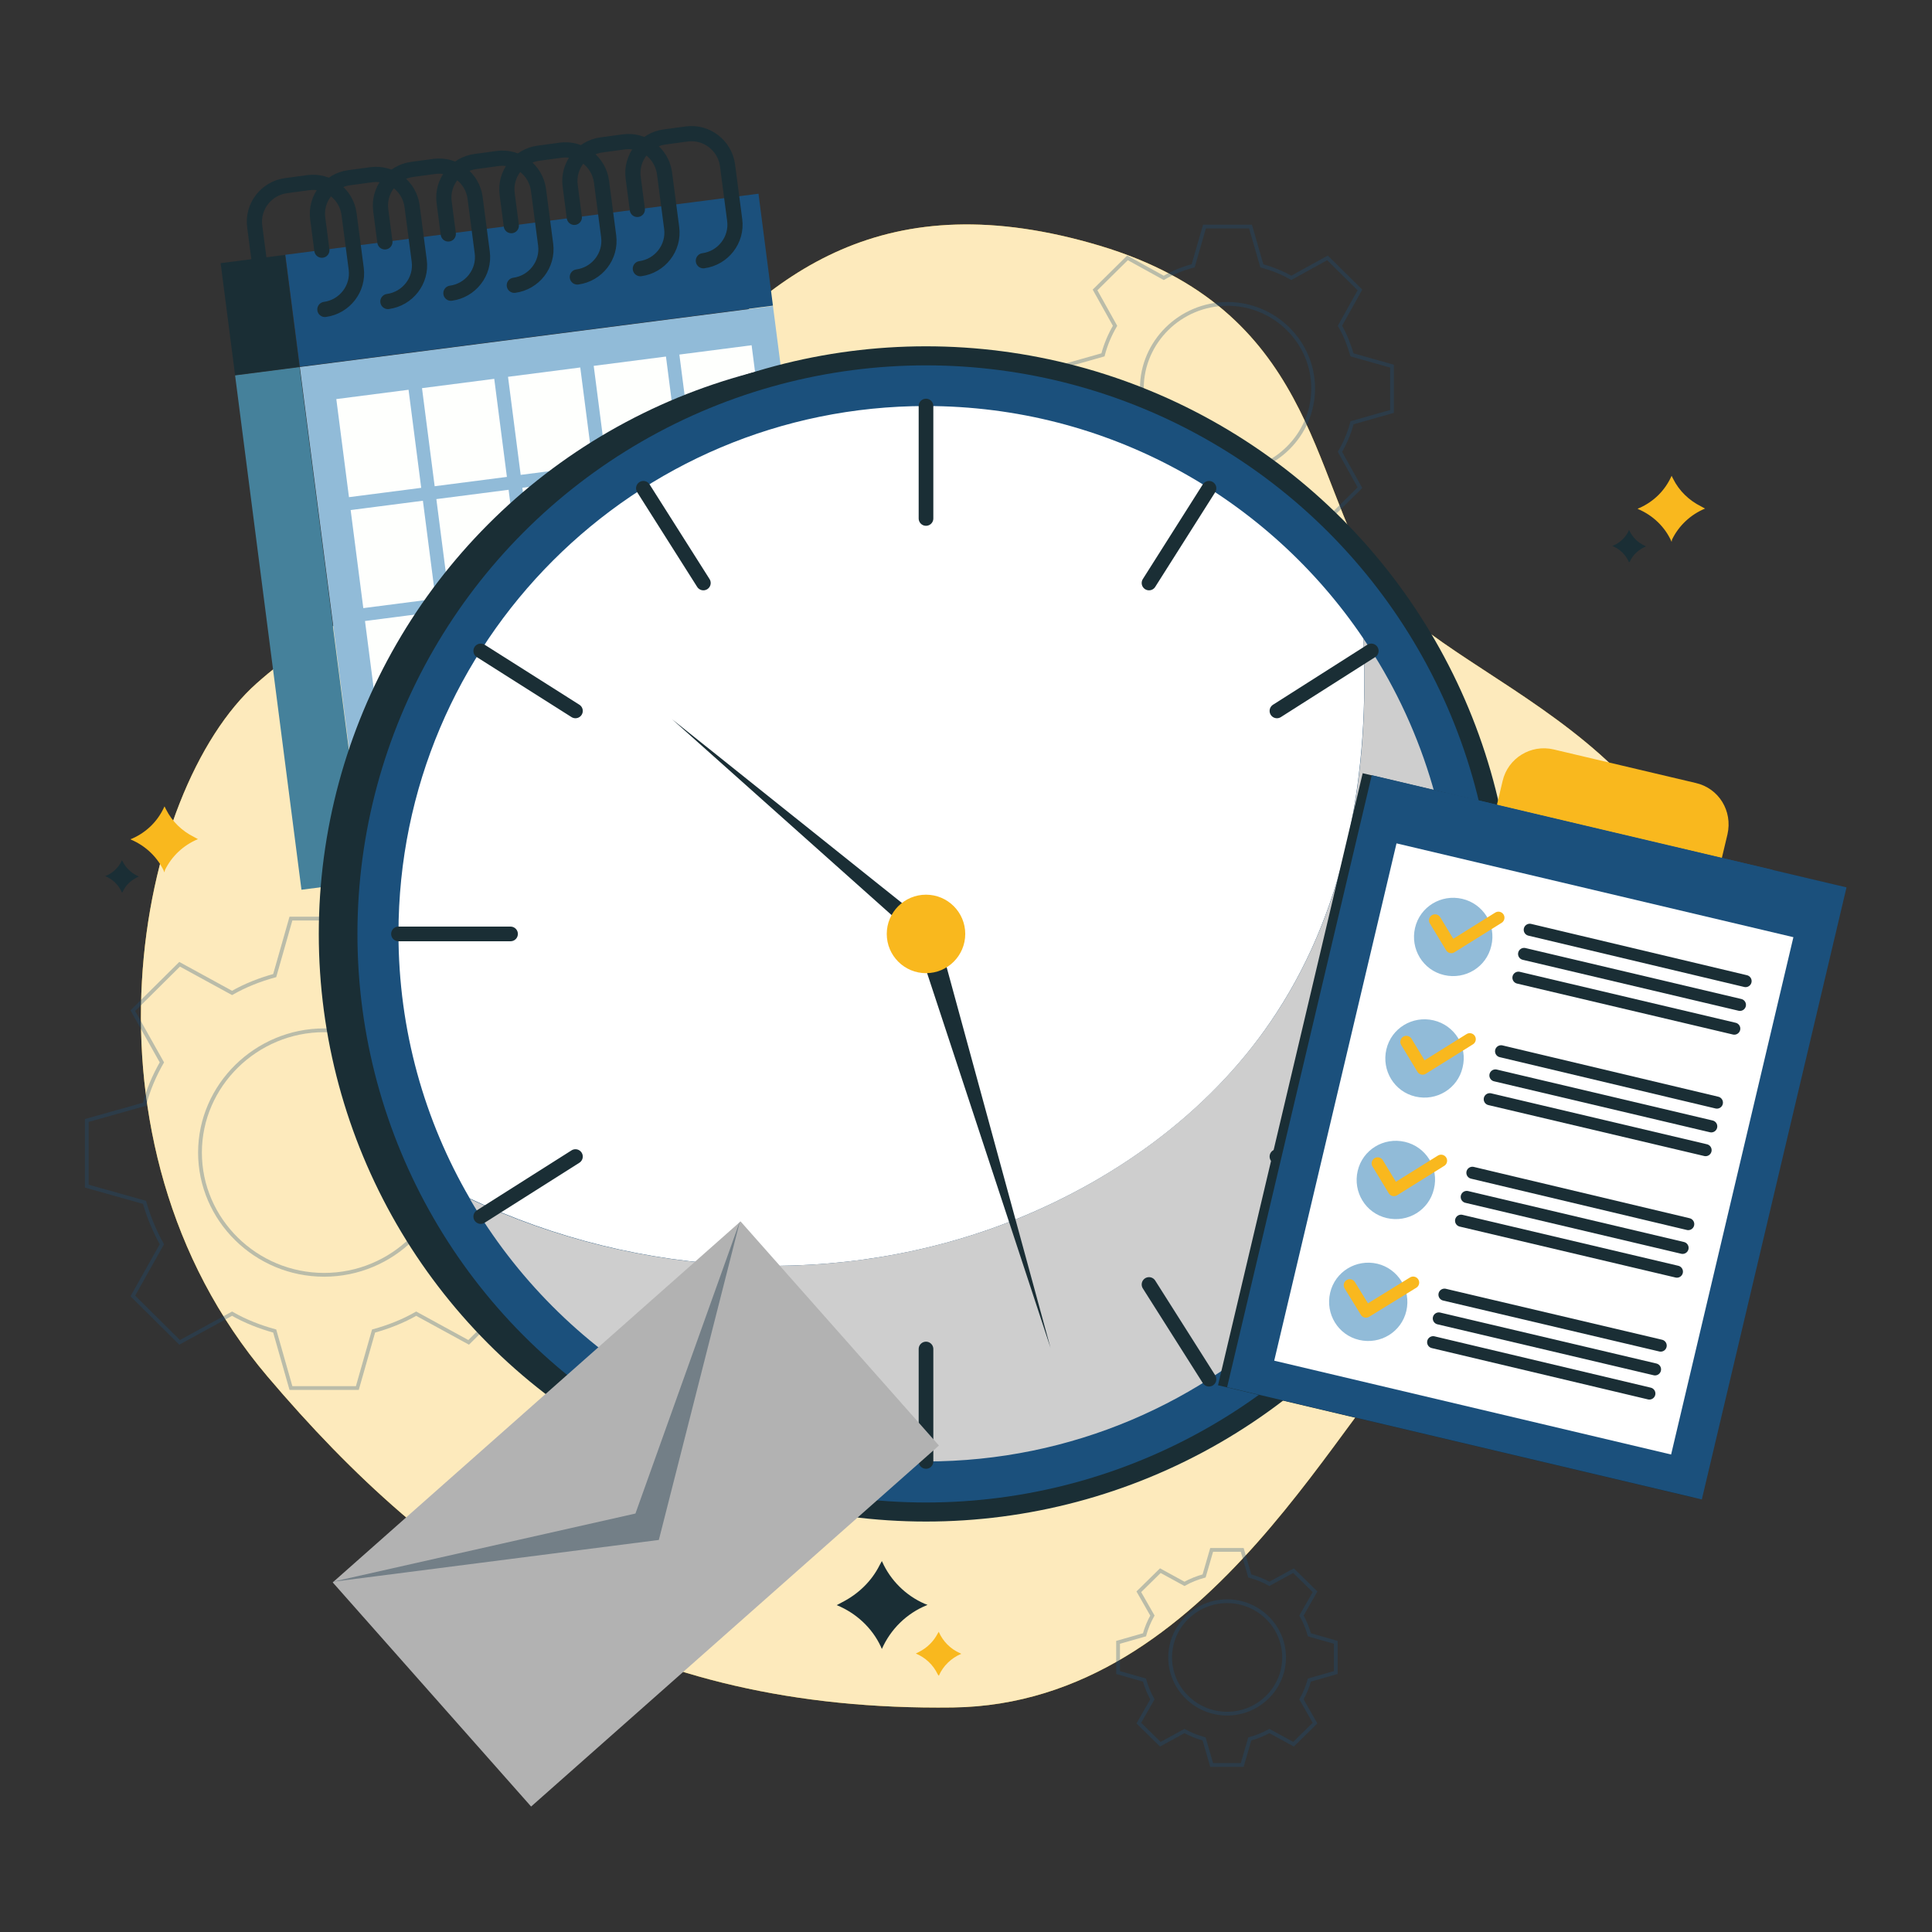 <svg xmlns="http://www.w3.org/2000/svg" xmlns:xlink="http://www.w3.org/1999/xlink" id="Capa_1" x="0px" y="0px" viewBox="0 0 512 512" style="enable-background:new 0 0 512 512;" xml:space="preserve"><rect x="0" y="0" width="512" height="512" fill="#333333" stroke="none"/><style type="text/css">	.st0{fill:#F9B81E;}	.st1{opacity:0.7;fill:#FFFFFF;enable-background:new    ;}	.st2{opacity:0.3;}	.st3{fill:none;stroke:#1B507C;stroke-miterlimit:10;}	.st4{fill:#1A2E35;}	.st5{fill:#91BBD8;}	.st6{fill:#1B507C;}	.st7{fill:#45819B;}	.st8{fill:#FEFFFD;}	.st9{fill:none;stroke:#1A2E35;stroke-width:4.028;stroke-linecap:round;stroke-linejoin:round;stroke-miterlimit:10;}	.st10{fill:#1A2E35;stroke:#1A2E35;stroke-width:1.036;stroke-linecap:round;stroke-linejoin:round;stroke-miterlimit:10;}	.st11{fill:#1B507C;stroke:#1A2E35;stroke-width:5.05;stroke-linecap:round;stroke-linejoin:round;stroke-miterlimit:10;}	.st12{fill:#FFFFFF;}	.st13{fill:#CECECE;enable-background:new    ;}	.st14{fill:none;stroke:#1A2E35;stroke-width:3.883;stroke-linecap:round;stroke-linejoin:round;stroke-miterlimit:10;}	.st15{fill:#B2B2B2;}	.st16{fill:#737F87;}	.st17{fill:none;stroke:#F9B81E;stroke-width:3.198;stroke-linecap:round;stroke-linejoin:round;stroke-miterlimit:10;}	.st18{fill:none;stroke:#1A2E35;stroke-width:3.198;stroke-linecap:round;stroke-linejoin:round;stroke-miterlimit:10;}</style><g>	<g>		<path class="st0" d="M70.9,364.8C17.7,302.1,36.3,209.3,68,181.1c31.7-28.1,81.9-43.6,108.8-76.5c26.9-32.9,57.9-56.4,114.6-39.5    c56.7,17,55.8,61,72.8,88.3c17,27.3,92.8,42.5,88.5,112.5s-52.4,69.9-74.4,87.1c-21.9,17.2-56.6,98.6-125.8,99.5    C167.7,453.6,115.9,417.8,70.9,364.8z"></path>		<path class="st1" d="M70.9,364.8C17.7,302.1,36.3,209.3,68,181.1c31.7-28.1,81.9-43.6,108.8-76.5c26.9-32.9,57.9-56.4,114.6-39.5    c56.7,17,55.8,61,72.8,88.3c17,27.3,92.8,42.5,88.5,112.5s-52.4,69.9-74.4,87.1c-21.9,17.2-56.6,98.6-125.8,99.5    C167.7,453.6,115.9,417.8,70.9,364.8z"></path>		<g>			<g transform="translate(0,-952.362)" class="st2">				<path class="st3" d="M319.2,1012.4l-3,10.4c-2.7,0.7-5.4,1.8-7.8,3.2l-9.6-5.3l-8.6,8.5l5.3,9.5c-1.4,2.4-2.5,5-3.2,7.7l-10.6,3      v12l10.6,3c0.8,2.7,1.8,5.3,3.2,7.7l-5.3,9.5l8.6,8.5l9.6-5.3c2.4,1.4,5,2.4,7.8,3.2l3,10.4h12.2l3-10.4      c2.7-0.7,5.4-1.8,7.8-3.2l9.6,5.3l8.6-8.5l-5.3-9.5c1.4-2.4,2.5-5,3.2-7.7l10.6-3v-12l-10.6-3c-0.8-2.7-1.8-5.3-3.2-7.7l5.3-9.5      l-8.6-8.5l-9.6,5.3c-2.4-1.4-5-2.4-7.8-3.2l-3-10.4H319.2z M325.3,1032.9c12.5,0,22.7,10.1,22.7,22.4s-10.2,22.4-22.7,22.4      s-22.7-10.1-22.7-22.4S312.8,1032.9,325.3,1032.9z"></path>			</g>			<g transform="translate(0,-952.362)" class="st2">				<path class="st3" d="M440.2,1177.5l-2,6.9c-1.8,0.5-3.6,1.2-5.2,2.1l-6.4-3.5l-5.7,5.6l3.6,6.3c-0.9,1.6-1.6,3.3-2.1,5.1l-7,2v8      l7,2c0.5,1.8,1.2,3.5,2.1,5.1l-3.6,6.3l5.7,5.6l6.4-3.5c1.6,0.9,3.4,1.6,5.2,2.1l2,6.9h8.1l2-6.9c1.8-0.5,3.6-1.2,5.2-2.1      l6.4,3.5l5.7-5.6l-3.6-6.3c0.9-1.6,1.6-3.3,2.1-5.1l7-2v-8l-7-2c-0.5-1.8-1.2-3.5-2.1-5.1l3.6-6.3l-5.7-5.6l-6.4,3.5      c-1.6-0.9-3.4-1.6-5.2-2.1l-2-6.9H440.2z M444.2,1191.2c8.3,0,15.1,6.7,15.1,14.9c0,8.2-6.8,14.9-15.1,14.9      c-8.3,0-15.1-6.7-15.1-14.9C429.1,1197.9,435.9,1191.2,444.2,1191.2z"></path>			</g>			<g transform="translate(0,-952.362)" class="st2">				<path class="st3" d="M321.1,1363.1l-2,6.9c-1.8,0.5-3.6,1.2-5.2,2.1l-6.4-3.5l-5.7,5.6l3.6,6.3c-0.9,1.6-1.6,3.3-2.1,5.1l-7,2v8      l7,2c0.5,1.8,1.2,3.5,2.1,5.1l-3.6,6.3l5.7,5.6l6.4-3.5c1.6,0.9,3.4,1.6,5.2,2.1l2,6.9h8.1l2-6.9c1.8-0.5,3.6-1.2,5.2-2.1      l6.4,3.5l5.7-5.6l-3.6-6.3c0.9-1.6,1.6-3.3,2.1-5.1l7-2v-8l-7-2c-0.5-1.8-1.2-3.5-2.1-5.1l3.6-6.3l-5.7-5.6l-6.4,3.5      c-1.6-0.9-3.4-1.6-5.2-2.1l-2-6.9H321.1z M325.2,1376.7c8.3,0,15.1,6.7,15.1,14.9c0,8.2-6.8,14.9-15.1,14.9      c-8.3,0-15.1-6.7-15.1-14.9C310.1,1383.4,316.9,1376.7,325.2,1376.7z"></path>			</g>			<g transform="translate(0,-952.362)" class="st2">				<path class="st3" d="M77.1,1195.8l-4.3,15.1c-4,1.1-7.8,2.6-11.3,4.6l-13.9-7.6l-12.4,12.3l7.7,13.7c-2,3.5-3.6,7.2-4.6,11.1      l-15.3,4.3v17.4l15.3,4.3c1.1,3.9,2.7,7.7,4.6,11.1l-7.7,13.7l12.4,12.3l13.9-7.6c3.5,2,7.3,3.5,11.3,4.6l4.3,15.1h17.6      l4.3-15.1c4-1.1,7.8-2.6,11.3-4.6l13.9,7.6l12.4-12.3l-7.7-13.7c2-3.5,3.6-7.2,4.6-11.1l15.3-4.3v-17.4l-15.3-4.3      c-1.1-3.9-2.7-7.7-4.6-11.1l7.7-13.7l-12.4-12.3l-13.9,7.6c-3.5-2-7.3-3.5-11.3-4.6l-4.3-15.1H77.1z M85.9,1225.4      c18.1,0,32.9,14.6,32.9,32.4s-14.8,32.4-32.9,32.4c-18.1,0-32.9-14.6-32.9-32.4S67.9,1225.4,85.9,1225.4z"></path>			</g>		</g>		<g>			<g>				<path class="st4" d="M233.7,437L233.7,437c2.3-5.2,6.5-9.4,11.9-11.6l0.2-0.1L245,425c-5-2.2-9-6.2-11.2-11.1l-0.1-0.2l-0.6,1.1      c-2.1,4.2-5.6,7.6-9.9,9.8l-1.5,0.8l0.1,0c5.1,2.1,9.3,6,11.6,10.9L233.7,437z"></path>				<path class="st0" d="M248.8,444.1L248.8,444.1c1.1-2.6,3.3-4.7,5.9-5.8l0.1,0l-0.4-0.2c-2.5-1.1-4.5-3.1-5.6-5.6l0-0.1l-0.3,0.5      c-1.1,2.1-2.8,3.8-5,4.9l-0.8,0.4l0,0c2.6,1.1,4.6,3,5.8,5.5L248.8,444.1z"></path>			</g>			<g>				<path class="st0" d="M443,143.6L443,143.6c-1.7-3.9-4.9-7-8.9-8.7l-0.1-0.1l0.5-0.2c3.8-1.7,6.7-4.6,8.4-8.3l0.1-0.2l0.4,0.8      c1.6,3.2,4.2,5.7,7.4,7.3l1.1,0.6l-0.1,0c-3.8,1.6-6.9,4.5-8.7,8.2L443,143.6z"></path>				<path class="st4" d="M431.7,149L431.7,149c-0.8-1.9-2.4-3.5-4.4-4.3l-0.1,0l0.3-0.1c1.9-0.8,3.4-2.3,4.2-4.1l0-0.1l0.2,0.4      c0.8,1.6,2.1,2.9,3.7,3.7l0.6,0.3l0,0c-1.9,0.8-3.5,2.2-4.3,4.1L431.7,149z"></path>			</g>			<g>				<path class="st0" d="M43.6,231.2L43.6,231.2c-1.7-3.9-4.9-7-8.9-8.7l-0.1-0.1l0.5-0.2c3.8-1.7,6.7-4.6,8.4-8.3l0.1-0.2l0.4,0.8      c1.6,3.2,4.2,5.7,7.4,7.3l1.1,0.6l-0.1,0c-3.8,1.6-6.9,4.5-8.7,8.2L43.6,231.2z"></path>				<path class="st4" d="M32.3,236.5L32.3,236.5c-0.8-1.9-2.4-3.5-4.4-4.3l-0.1,0l0.3-0.1c1.9-0.8,3.4-2.3,4.2-4.1l0-0.1l0.2,0.4      c0.8,1.6,2.1,2.9,3.7,3.7l0.6,0.3l0,0c-1.9,0.8-3.5,2.2-4.3,4.1L32.3,236.5z"></path>			</g>		</g>	</g>	<g>					<rect x="87.7" y="88.6" transform="matrix(0.992 -0.128 0.128 0.992 -18.885 20.599)" class="st5" width="126.4" height="137.4"></rect>		<rect x="77" y="59.3" transform="matrix(0.992 -0.128 0.128 0.992 -8.354 18.547)" class="st6" width="126.4" height="29.9"></rect>					<rect x="71" y="97.8" transform="matrix(0.992 -0.128 0.128 0.992 -20.647 11.561)" class="st7" width="17.2" height="137.4"></rect>					<rect x="60.3" y="68.5" transform="matrix(0.992 -0.128 0.128 0.992 -10.115 9.508)" class="st4" width="17.2" height="29.9"></rect>					<rect x="90.7" y="104.4" transform="matrix(0.992 -0.128 0.128 0.992 -14.211 13.806)" class="st8" width="19.3" height="26.2"></rect>					<rect x="113.4" y="101.5" transform="matrix(0.992 -0.128 0.128 0.992 -13.649 16.692)" class="st8" width="19.3" height="26.2"></rect>					<rect x="136.2" y="98.5" transform="matrix(0.992 -0.128 0.128 0.992 -13.087 19.579)" class="st8" width="19.3" height="26.2"></rect>					<rect x="158.9" y="95.6" transform="matrix(0.992 -0.128 0.128 0.992 -12.524 22.464)" class="st8" width="19.3" height="26.2"></rect>					<rect x="181.6" y="92.6" transform="matrix(0.992 -0.128 0.128 0.992 -11.961 25.348)" class="st8" width="19.3" height="26.2"></rect>					<rect x="94.5" y="133.8" transform="matrix(0.992 -0.128 0.128 0.992 -17.944 14.534)" class="st8" width="19.3" height="26.2"></rect>					<rect x="117.2" y="130.9" transform="matrix(0.992 -0.128 0.128 0.992 -17.38 17.418)" class="st8" width="19.3" height="26.2"></rect>					<rect x="140" y="127.9" transform="matrix(0.992 -0.128 0.128 0.992 -16.819 20.305)" class="st8" width="19.3" height="26.2"></rect>					<rect x="162.7" y="125" transform="matrix(0.992 -0.128 0.128 0.992 -16.256 23.19)" class="st8" width="19.3" height="26.2"></rect>					<rect x="185.4" y="122.1" transform="matrix(0.992 -0.128 0.128 0.992 -15.694 26.077)" class="st8" width="19.3" height="26.2"></rect>					<rect x="98.3" y="163.2" transform="matrix(0.992 -0.128 0.128 0.992 -21.676 15.261)" class="st8" width="19.3" height="26.2"></rect>					<rect x="121" y="160.3" transform="matrix(0.992 -0.128 0.128 0.992 -21.114 18.147)" class="st8" width="19.3" height="26.2"></rect>					<rect x="143.8" y="157.3" transform="matrix(0.992 -0.128 0.128 0.992 -20.55 21.031)" class="st8" width="19.3" height="26.2"></rect>					<rect x="166.5" y="154.4" transform="matrix(0.992 -0.128 0.128 0.992 -19.989 23.919)" class="st8" width="19.3" height="26.2"></rect>					<rect x="189.2" y="151.5" transform="matrix(0.992 -0.128 0.128 0.992 -19.427 26.805)" class="st8" width="19.3" height="26.2"></rect>					<rect x="102.1" y="192.6" transform="matrix(0.992 -0.128 0.128 0.992 -25.409 15.989)" class="st8" width="19.3" height="26.2"></rect>					<rect x="124.8" y="189.7" transform="matrix(0.992 -0.128 0.128 0.992 -24.846 18.874)" class="st8" width="19.3" height="26.2"></rect>					<rect x="147.5" y="186.8" transform="matrix(0.992 -0.128 0.128 0.992 -24.284 21.76)" class="st8" width="19.3" height="26.2"></rect>					<rect x="170.3" y="183.8" transform="matrix(0.992 -0.128 0.128 0.992 -23.72 24.644)" class="st8" width="19.3" height="26.2"></rect>					<rect x="193" y="180.9" transform="matrix(0.992 -0.128 0.128 0.992 -23.159 27.532)" class="st8" width="19.3" height="26.2"></rect>		<path class="st9" d="M68.6,68.4L67.5,60c-0.7-5.3,3.1-10.1,8.3-10.8l5.9-0.8c5.3-0.7,10.1,3.1,10.8,8.3l1.9,14.5    c0.7,5.3-3.1,10.1-8.3,10.8l0,0"></path>		<path class="st9" d="M85.3,66.3l-1.1-8.4c-0.7-5.3,3.1-10.1,8.3-10.8l5.9-0.8c5.3-0.7,10.1,3.1,10.8,8.3l1.9,14.5    c0.7,5.3-3.1,10.1-8.3,10.8l0,0"></path>		<path class="st9" d="M102,64.1l-1.1-8.4c-0.7-5.3,3.1-10.1,8.3-10.8l5.9-0.8c5.3-0.7,10.1,3.1,10.8,8.3l1.9,14.5    c0.7,5.3-3.1,10.1-8.3,10.8l0,0"></path>		<path class="st9" d="M118.8,62l-1.1-8.4c-0.7-5.3,3.1-10.1,8.3-10.8l5.9-0.8c5.3-0.7,10.1,3.1,10.8,8.3l1.9,14.5    c0.7,5.3-3.1,10.1-8.3,10.8l0,0"></path>		<path class="st9" d="M135.5,59.8l-1.1-8.4c-0.7-5.3,3.1-10.1,8.3-10.8l5.9-0.8c5.3-0.7,10.1,3.1,10.8,8.3l1.9,14.5    c0.7,5.3-3.1,10.1-8.3,10.8l0,0"></path>		<path class="st9" d="M152.2,57.6l-1.1-8.4c-0.7-5.3,3.1-10.1,8.3-10.8l5.9-0.8c5.3-0.7,10.1,3.1,10.8,8.3l1.9,14.5    c0.7,5.3-3.1,10.1-8.3,10.8l0,0"></path>		<path class="st9" d="M168.9,55.5l-1.1-8.4c-0.7-5.3,3.1-10.1,8.3-10.8l5.9-0.8c5.3-0.7,10.1,3.1,10.8,8.3l1.9,14.5    c0.7,5.3-3.1,10.1-8.3,10.8l0,0"></path>	</g>	<g>		<circle class="st10" cx="238.2" cy="247.5" r="153.2"></circle>		<circle class="st11" cx="245.4" cy="247.5" r="153.2"></circle>		<g>			<path class="st12" d="M269.3,323.1c27.7-11.2,52.8-29.7,69-54.7c18.9-29,24.6-64.2,23-99.2c-25.1-37.2-67.7-61.6-115.9-61.6     c-77.2,0-139.8,62.6-139.8,139.8c0,25.6,6.9,49.6,18.9,70.2C169.4,338.9,223.2,341.7,269.3,323.1z"></path>			<path class="st13" d="M361.3,169.2c1.7,35-4.1,70.2-23,99.2c-16.3,25-41.4,43.5-69,54.7c-46.2,18.6-99.9,15.8-144.8-5.4     c24.2,41.6,69.3,69.6,120.9,69.6c77.2,0,139.8-62.6,139.8-139.8C385.2,218.5,376.4,191.5,361.3,169.2z"></path>		</g>		<polygon class="st4" points="243.9,249.3 178.1,190.6 246.9,245.6   "></polygon>		<polygon class="st4" points="248,245.8 278.4,357.2 242.8,249.1   "></polygon>		<circle class="st0" cx="245.4" cy="247.5" r="10.4"></circle>		<g>			<line class="st14" x1="245.4" y1="107.6" x2="245.4" y2="137.4"></line>			<line class="st14" x1="245.4" y1="357.5" x2="245.4" y2="387.3"></line>			<line class="st14" x1="385.2" y1="247.5" x2="355.5" y2="247.5"></line>			<line class="st14" x1="135.3" y1="247.5" x2="105.6" y2="247.5"></line>		</g>		<g>			<line class="st14" x1="127.4" y1="172.5" x2="152.5" y2="188.4"></line>			<line class="st14" x1="338.4" y1="306.5" x2="363.4" y2="322.4"></line>			<line class="st14" x1="320.4" y1="129.4" x2="304.5" y2="154.5"></line>			<line class="st14" x1="186.4" y1="340.4" x2="170.5" y2="365.5"></line>		</g>		<g>			<line class="st14" x1="363.4" y1="172.5" x2="338.4" y2="188.4"></line>			<line class="st14" x1="152.5" y1="306.5" x2="127.4" y2="322.4"></line>			<line class="st14" x1="170.5" y1="129.4" x2="186.4" y2="154.5"></line>			<line class="st14" x1="304.5" y1="340.4" x2="320.4" y2="365.5"></line>		</g>	</g>	<g>					<rect x="96.2" y="361.5" transform="matrix(0.749 -0.663 0.663 0.749 -223.554 212.371)" class="st15" width="144.3" height="79.3"></rect>		<polygon class="st16" points="168.4,401.1 88.1,419.2 174.6,408.1 196.1,323.6   "></polygon>	</g>	<g>		<g>							<rect x="340.4" y="217.5" transform="matrix(0.973 0.23 -0.23 0.973 79.944 -85.01)" class="st4" width="129.3" height="166.7"></rect>							<rect x="342.8" y="218" transform="matrix(0.973 0.23 -0.23 0.973 80.132 -85.531)" class="st6" width="129.3" height="166.7"></rect>							<rect x="352.6" y="234" transform="matrix(0.973 0.23 -0.23 0.973 80.828 -85.28)" class="st12" width="108.1" height="140.9"></rect>			<path class="st0" d="M449.4,207.5l-37.7-8.9c-6-1.4-12.1,2.3-13.5,8.4l-1.5,6.3l59.6,14.1l1.5-6.3     C459.2,214.9,455.5,208.9,449.4,207.5z"></path>			<g>				<path class="st5" d="M395.2,250.7c-1.3,5.6-6.9,9-12.5,7.7s-9-6.9-7.7-12.5c1.3-5.6,6.9-9,12.5-7.7      C393.1,239.5,396.6,245.1,395.2,250.7z"></path>				<polyline class="st17" points="380.3,243.9 384.6,251 397.1,243.2     "></polyline>				<g>					<line class="st18" x1="405.4" y1="246.4" x2="462.6" y2="260"></line>					<line class="st18" x1="403.9" y1="252.8" x2="461.1" y2="266.3"></line>					<line class="st18" x1="402.4" y1="259.1" x2="459.6" y2="272.6"></line>				</g>			</g>			<g>				<path class="st5" d="M387.6,282.9c-1.3,5.6-6.9,9-12.5,7.7c-5.6-1.3-9-6.9-7.7-12.5c1.3-5.6,6.9-9,12.5-7.7      C385.5,271.7,389,277.3,387.6,282.9z"></path>				<polyline class="st17" points="372.7,276.1 377,283.2 389.5,275.4     "></polyline>				<g>					<line class="st18" x1="397.8" y1="278.6" x2="455" y2="292.2"></line>					<line class="st18" x1="396.3" y1="285" x2="453.5" y2="298.5"></line>					<line class="st18" x1="394.8" y1="291.3" x2="452" y2="304.8"></line>				</g>			</g>			<g>				<path class="st5" d="M380,315.1c-1.3,5.6-6.9,9-12.5,7.7c-5.6-1.3-9-6.9-7.7-12.5c1.3-5.6,6.9-9,12.5-7.7      C377.9,303.9,381.4,309.5,380,315.1z"></path>				<polyline class="st17" points="365.1,308.3 369.4,315.4 381.9,307.6     "></polyline>				<g>					<line class="st18" x1="390.2" y1="310.8" x2="447.4" y2="324.4"></line>					<line class="st18" x1="388.7" y1="317.2" x2="445.9" y2="330.7"></line>					<line class="st18" x1="387.2" y1="323.5" x2="444.4" y2="337"></line>				</g>			</g>			<path class="st6" d="M463.1,238.9l-77.6-18.3c-2.4-0.6-4-3-3.4-5.5l1.2-5l86.4,20.4l-1.2,5C468,237.9,465.5,239.4,463.1,238.9z"></path>		</g>		<g>			<path class="st5" d="M372.7,347.4c-1.3,5.6-6.9,9-12.5,7.7c-5.6-1.3-9-6.9-7.7-12.5c1.3-5.6,6.9-9,12.5-7.7     C370.5,336.2,374,341.8,372.7,347.4z"></path>			<polyline class="st17" points="357.7,340.6 362,347.6 374.5,339.9    "></polyline>			<g>				<line class="st18" x1="382.8" y1="343.1" x2="440.1" y2="356.6"></line>				<line class="st18" x1="381.3" y1="349.4" x2="438.6" y2="362.9"></line>				<line class="st18" x1="379.8" y1="355.7" x2="437.1" y2="369.3"></line>			</g>		</g>	</g></g></svg>